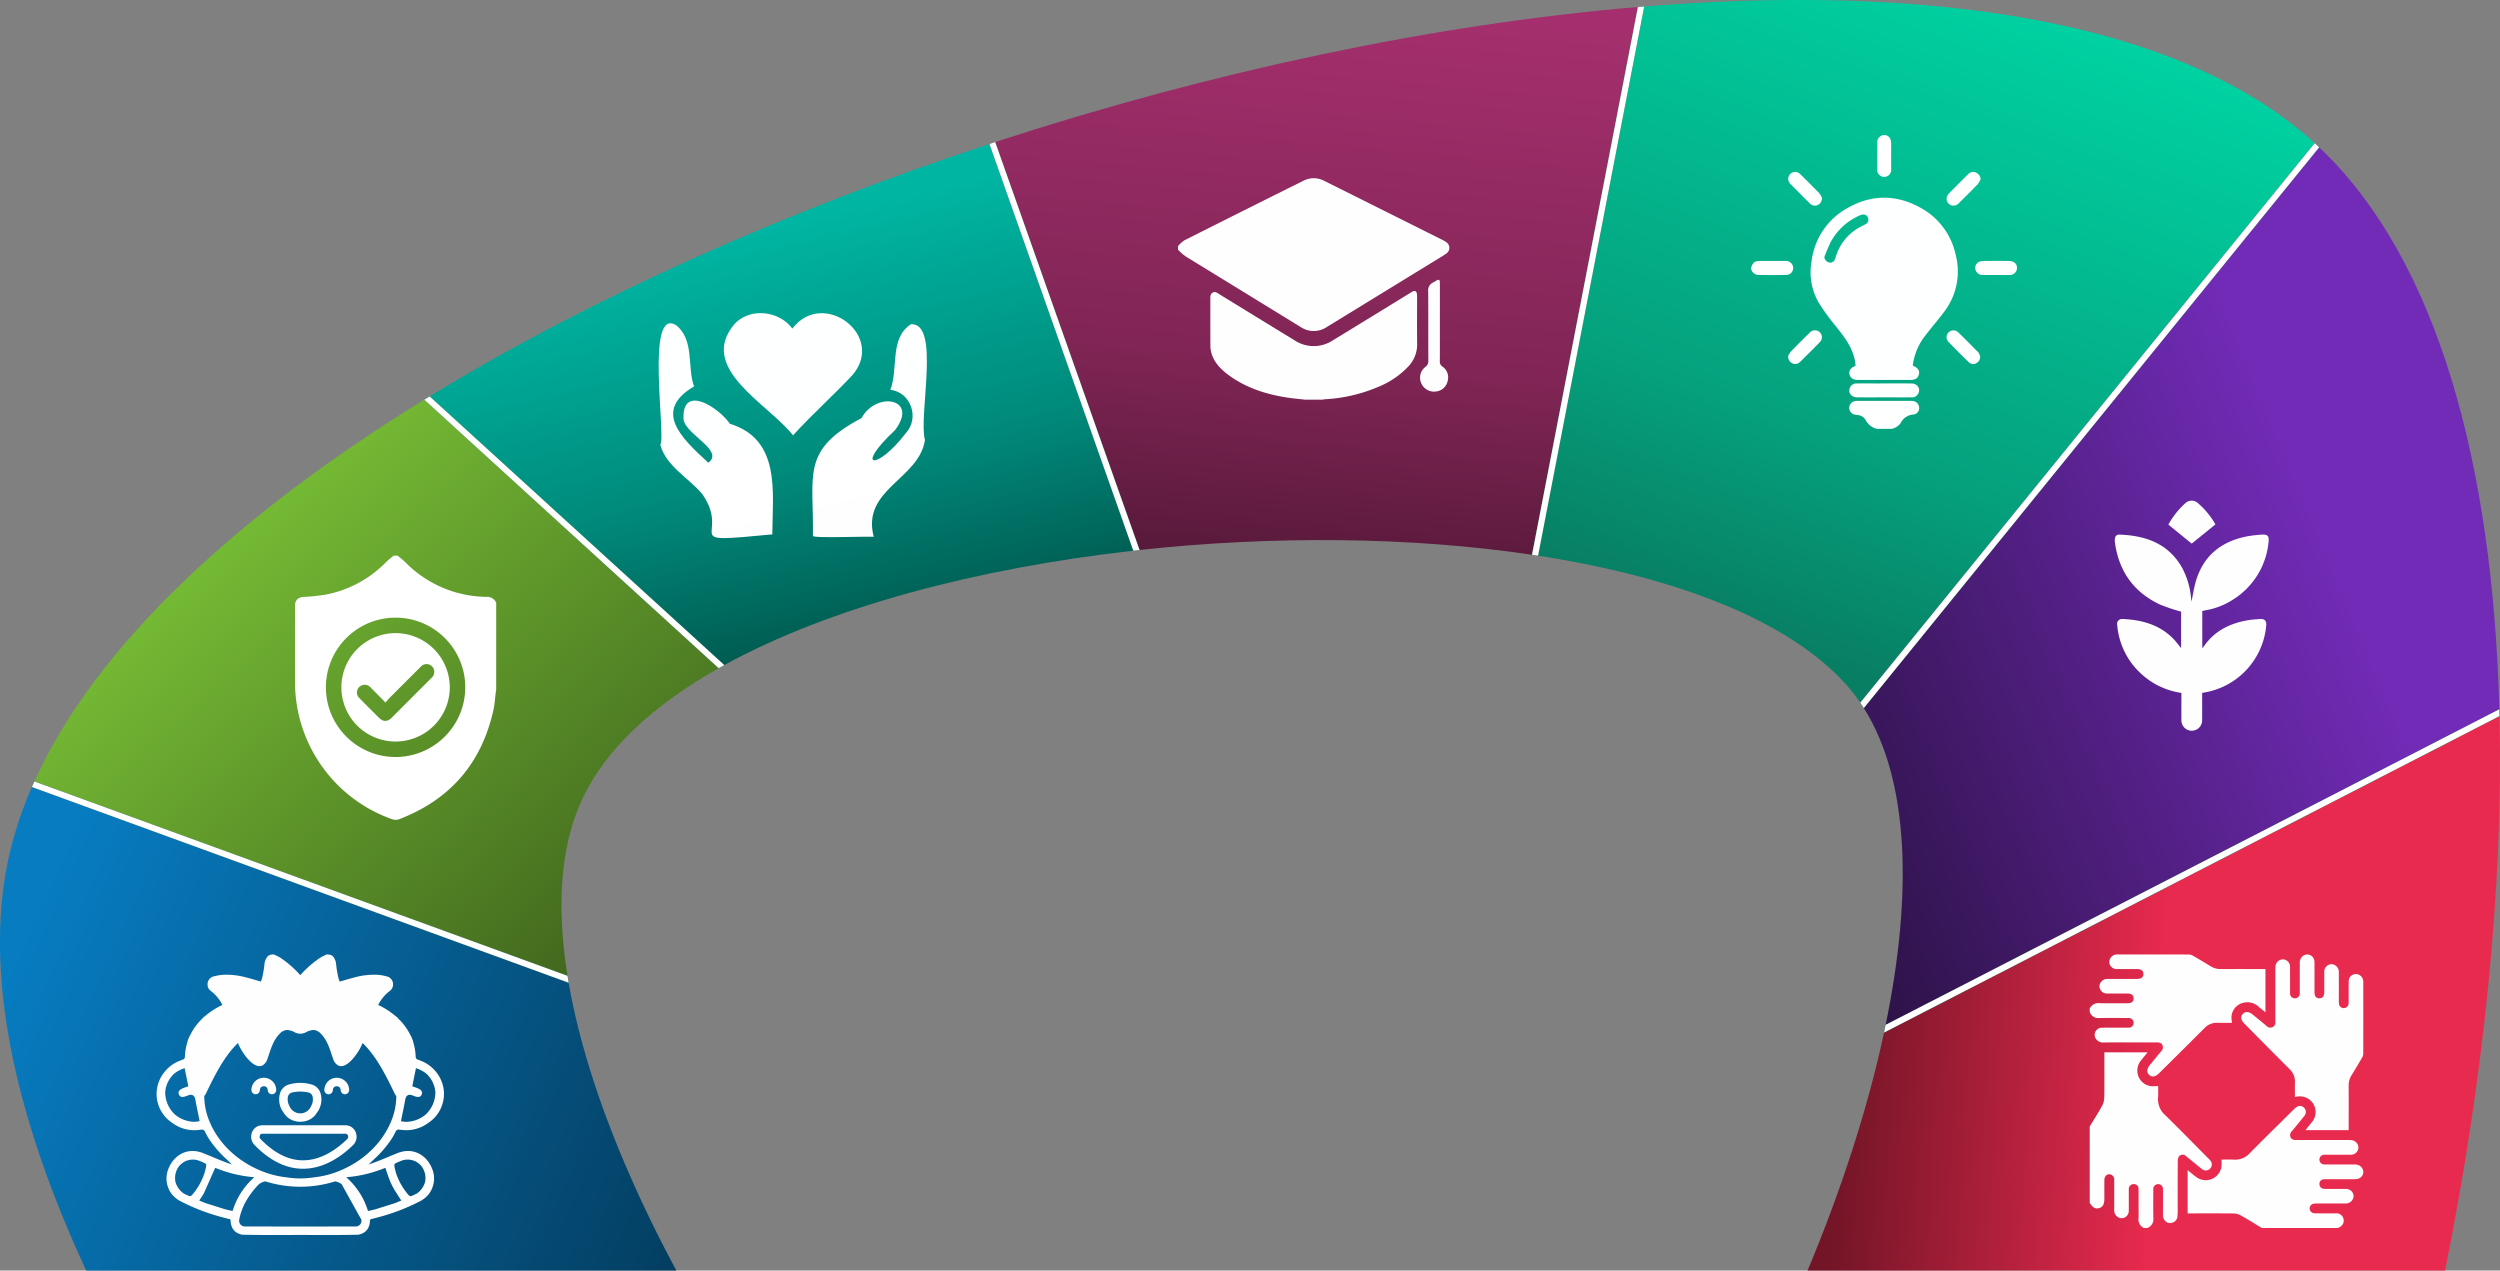 <svg xmlns="http://www.w3.org/2000/svg" width="819.846" height="416.663"><rect width="100%" height="100%" fill="#808080" stroke="none"/><defs><linearGradient id="a" y1=".5" x2="1.051" y2=".829" gradientUnits="objectBoundingBox"><stop offset="0" stop-color="#077cc1"/><stop offset="1" stop-color="#043e61"/></linearGradient><linearGradient id="c" x1=".353" y1=".202" x2=".592" y2=".952" gradientUnits="objectBoundingBox"><stop offset="0" stop-color="#00b5a2"/><stop offset=".583" stop-color="#008a7b"/><stop offset="1" stop-color="#005b51"/></linearGradient><linearGradient id="d" x1=".614" x2=".5" y2="1.068" gradientUnits="objectBoundingBox"><stop offset="0" stop-color="#a52f6e"/><stop offset=".614" stop-color="#802555"/><stop offset="1" stop-color="#531837"/></linearGradient><linearGradient id="e" x1=".606" y1=".034" x2=".252" y2=".902" gradientUnits="objectBoundingBox"><stop offset="0" stop-color="#00d1a2"/><stop offset=".679" stop-color="#05a17d"/><stop offset="1" stop-color="#087e63"/></linearGradient><linearGradient id="f" x1=".699" y1=".406" x2="-.096" y2=".861" gradientUnits="objectBoundingBox"><stop offset="0" stop-color="#712bb7"/><stop offset="1" stop-color="#2a1142"/></linearGradient><linearGradient id="g" x1=".5" y1=".767" x2=".044" y2=".747" gradientUnits="objectBoundingBox"><stop offset="0" stop-color="#e82a4e"/><stop offset="1" stop-color="#741527"/></linearGradient><linearGradient id="b" x1=".154" y1=".213" x2=".924" y2=".946" gradientUnits="objectBoundingBox"><stop offset="0" stop-color="#7bc437"/><stop offset="1" stop-color="#3e621c"/></linearGradient><clipPath id="n"><path data-name="Rectangle 6759" fill="#fff" d="M0 0h50.47v75.617H0z"/></clipPath><clipPath id="i"><path data-name="Rectangle 6754" fill="#fff" d="M0 0h94.237v92H0z"/></clipPath><clipPath id="j"><path data-name="Rectangle 6755" fill="#fff" d="M0 0h87.964v73.775H0z"/></clipPath><clipPath id="k"><path data-name="Rectangle 6756" fill="#fff" d="M0 0h88.976v72.624H0z"/></clipPath><clipPath id="l"><path data-name="Rectangle 6757" fill="#fff" d="M0 0h87.203v96.356H0z"/></clipPath><clipPath id="m"><path data-name="Rectangle 6758" fill="#fff" d="M0 0h89.718v89.699H0z"/></clipPath><clipPath id="h"><path data-name="Rectangle 6753" fill="#fff" d="M0 0h65.99v86.621H0z"/></clipPath></defs><g data-name="Group 18352"><path data-name="Path 16254" d="M221.815 416.663H28.285c-23.64-50.87-33.98-98.31-25.17-136.54a125.209 125.209 0 0 1 7.35-22.03l176.02 64.18c5.01 28.86 17.73 61.66 35.33 94.39" fill="url(#a)"/><path data-name="Path 16255" d="M235.675 219.123c-21.11 11.91-36.91 26.25-44.71 42.88-7.31 15.57-8.47 35.55-4.86 58.01l-174.82-63.74c10.08-22.31 26.77-44.22 48.58-65.24s48.73-41.17 79.25-59.96z" fill="url(#b)"/><path data-name="Path 16256" d="m186.485 322.273-176.02-64.18c.13-.31.26-.61.4-.91s.28-.61.42-.91l174.82 63.74c.12.75.25 1.5.38 2.26" fill="#006837"/><path data-name="Path 16257" d="M371.655 180.593c-50.85 5.72-99.39 18.41-134.14 37.51l-96.62-88.11c53.12-32.49 116.93-60.88 183.57-82.78z" fill="url(#c)"/><path data-name="Path 16258" d="M537.125 2.293 502.4 181.933c-39.65-5.92-84.98-6.32-128.71-1.57l-47.33-133.78c70.27-22.95 143.6-38.66 210.76-44.29" fill="url(#d)"/><path data-name="Path 16259" d="M760.435 48.193c-.45-.42-.92-.83-1.37-1.24l-149 183.48a57.953 57.953 0 0 0-4.77-6.07c-19.36-21.39-56.45-35.26-100.9-42.13l34.81-180.1c95.11-7.7 177.62 4.95 221.23 46.06" fill="url(#e)"/><path data-name="Path 16260" d="M618.375 336.093c8.75-42.41 7.89-80.1-7.16-103.9L760.545 48.3c38.86 36.72 56.95 104.03 59.08 184.3z" fill="url(#f)"/><path data-name="Path 16261" d="m140.9 129.993 96.62 88.11c-.62.34-1.23.68-1.84 1.02l-96.56-88.05c.59-.36 1.18-.72 1.78-1.08" fill="#006837"/><path data-name="Path 16262" d="m326.365 46.583 47.33 133.78c-.68.07-1.36.15-2.04.23l-47.19-133.38c.63-.21 1.26-.42 1.9-.63" fill="#006837"/><path data-name="Path 16263" d="M537.125 2.293c.7-.06 1.39-.11 2.08-.16l-34.81 180.1c-.66-.1-1.32-.21-1.99-.3z" fill="#006837"/><path data-name="Path 16264" d="m760.545 48.3-149.33 183.89c-.37-.6-.76-1.18-1.15-1.76l149-183.48c.45.41.92.82 1.37 1.24l.11.11" fill="#006837"/><path data-name="Path 16265" d="M801.835 416.663h-209.07c11.04-26.34 19.71-52.98 25.08-78.05l201.84-103.79c1.29 56.35-5.21 118.98-17.85 181.84" fill="url(#g)"/><path data-name="Path 16266" d="m819.685 234.823-201.84 103.79c.18-.84.36-1.68.53-2.52L819.625 232.6z" fill="#006837"/><path data-name="Path 16267" d="M186.1 320.013c.12.75.25 1.5.38 2.26l-176.02-64.18c.13-.31.26-.61.4-.91s.28-.61.42-.91z" fill="#fff"/><path data-name="Path 16268" d="m140.9 129.993 96.62 88.11c-.62.34-1.23.68-1.84 1.02l-96.56-88.05c.59-.36 1.18-.72 1.78-1.08" fill="#fff"/><path data-name="Path 16269" d="m326.365 46.583 47.33 133.78c-.68.07-1.36.15-2.04.23l-47.19-133.38c.63-.21 1.26-.42 1.9-.63" fill="#fff"/><path data-name="Path 16270" d="M537.125 2.293c.7-.06 1.39-.11 2.08-.16l-34.81 180.1c-.66-.1-1.32-.21-1.99-.3z" fill="#fff"/><path data-name="Path 16271" d="m760.545 48.3-149.33 183.89c-.37-.6-.76-1.18-1.15-1.76l149-183.48c.45.41.92.82 1.37 1.24l.11.11" fill="#fff"/><path data-name="Path 16272" d="m819.685 234.823-201.84 103.79c.18-.84.36-1.68.53-2.52L819.625 232.6z" fill="#fff"/><g data-name="Group 17546" opacity=".996"><g data-name="Group 17545" clip-path="url(#h)" fill="#fff" transform="translate(96.738 182.233)"><path data-name="Path 16280" d="M62.674 13.5A37.823 37.823 0 0 1 36.149 2.108C35.383 1.348 34.5.7 33.676 0h-1.353c-.807.682-1.669 1.309-2.414 2.056A37.475 37.475 0 0 1 10.23 12.733a61.913 61.913 0 0 1-7.38.785C.993 13.652.011 14.565.011 16.449c0 8.323-.025 16.646 0 24.967a47.708 47.708 0 0 0 31.74 44.968 3.442 3.442 0 0 0 2.537-.014q24.967-9.635 30.787-35.763c.422-1.888.519-3.85.77-5.777.036-.273.093-.544.141-.818V15.4a3.29 3.29 0 0 0-3.316-1.9M32.964 66.019A22.852 22.852 0 1 1 55.838 43.16a22.888 22.888 0 0 1-22.874 22.859"/><path data-name="Path 16281" d="M33.052 25.393a17.774 17.774 0 1 0 17.711 17.8 17.8 17.8 0 0 0-17.711-17.8m11.687 14.709q-4.1 4.094-8.192 8.194c-1.613 1.615-3.223 3.235-4.844 4.843-1.4 1.393-2.782 1.386-4.184-.015-2.135-2.13-4.284-4.247-6.391-6.406a2.524 2.524 0 0 1 1.162-4.322 2.56 2.56 0 0 1 2.522.831c1.562 1.584 3.126 3.167 4.878 4.939.456-.534.794-.987 1.189-1.384q5.16-5.183 10.341-10.347a2.531 2.531 0 0 1 4.388 1.077 2.61 2.61 0 0 1-.868 2.59"/></g></g><g data-name="Group 17548" opacity=".996"><g data-name="Group 17547" clip-path="url(#i)" fill="#fff" transform="translate(51.357 313)"><path data-name="Path 16282" d="m89.2 78.66.119-.148.081-.112a8.417 8.417 0 0 0 .857-8.36c-1.5-3.663-5.217-6.431-9.774-5.358h-.008a8.414 8.414 0 0 0-.339.086 10.523 10.523 0 0 0-1.592.563c-3 1.2-5.922 2.53-8.99 3.541.522-.522 1.052-1.043 1.584-1.567a34.046 34.046 0 0 0 4.593-4.964 21.714 21.714 0 0 0 2.72-4.382 1.1 1.1 0 0 1 1.073-.528q.437.072.875.112a12.087 12.087 0 0 0 8.733-2.33 11.323 11.323 0 0 0 5.104-9.313v-.141a10.524 10.524 0 0 0-.41-3.011 11.468 11.468 0 0 0-1.877-3.834 11.9 11.9 0 0 0-5.057-3.944q-.148-.064-.3-.125c-.081-.033-.163-.065-.245-.1a16.745 16.745 0 0 0-.359-.131c-.076-.027-.149-.056-.226-.082s-.13-.046-.189-.07a.92.92 0 0 1-.6-.922l-.023-.207a17.8 17.8 0 0 0-.694-4.206 9.191 9.191 0 0 0-1.066-2.749 19.077 19.077 0 0 0-4.012-5.416 1.651 1.651 0 0 0-.491-.519l-.3-.2a25.115 25.115 0 0 0-5.722-3.681 13.272 13.272 0 0 1 3.743-4.552 2.583 2.583 0 0 0 1.127-2.319V9.588a2.667 2.667 0 0 0-1.6-2.252 2.105 2.105 0 0 0-.163-.061 2.679 2.679 0 0 0-.441-.112 17.381 17.381 0 0 0-.462-.117 15.337 15.337 0 0 0-2.432-.373h-.107a24.367 24.367 0 0 0-7.858.975c-1.106.287-2.21.61-3.314.934l-1.124.318c-.156-.412-.3-.835-.431-1.267a41.424 41.424 0 0 1-.741-4.4 4.089 4.089 0 0 0-.62-1.987 2.01 2.01 0 0 0-1.815-1.2 3.382 3.382 0 0 0-.66-.046c-.264.118-.522.244-.778.373a11.024 11.024 0 0 0-2.216 1.317 33.661 33.661 0 0 0-5.524 4.963l-.131.128-.131-.128a33.662 33.662 0 0 0-5.525-4.963A11.024 11.024 0 0 0 39.247.375c-.256-.13-.514-.256-.778-.375a3.382 3.382 0 0 0-.662.049 2.01 2.01 0 0 0-1.815 1.2 4.089 4.089 0 0 0-.62 1.987 41.376 41.376 0 0 1-.741 4.4c-.131.432-.275.855-.431 1.267l-1.114-.323c-1.1-.324-2.208-.646-3.314-.934a24.366 24.366 0 0 0-7.858-.975h-.107a15.332 15.332 0 0 0-2.431.373c-.154.036-.308.075-.462.117a2.684 2.684 0 0 0-.441.112c-.056.018-.11.039-.163.061a2.667 2.667 0 0 0-1.6 2.252V9.689a2.583 2.583 0 0 0 1.127 2.319 13.268 13.268 0 0 1 3.743 4.552 25.118 25.118 0 0 0-5.721 3.681l-.3.2a1.651 1.651 0 0 0-.491.519 19.081 19.081 0 0 0-4.012 5.416 9.2 9.2 0 0 0-1.066 2.749 17.811 17.811 0 0 0-.694 4.206l-.023.207a.919.919 0 0 1-.6.922c-.059.024-.122.048-.189.07s-.15.055-.226.082c-.12.042-.24.085-.359.131a5.235 5.235 0 0 0-.245.1q-.15.061-.3.125a11.9 11.9 0 0 0-5.057 3.944 11.468 11.468 0 0 0-1.886 3.831A10.523 10.523 0 0 0 0 45.755v.141a11.323 11.323 0 0 0 5.107 9.323 12.087 12.087 0 0 0 8.733 2.33q.438-.041.875-.112a1.1 1.1 0 0 1 1.073.528 21.705 21.705 0 0 0 2.72 4.382A34.037 34.037 0 0 0 23.1 67.31c.531.524 1.061 1.045 1.584 1.567-3.069-1.01-5.987-2.342-8.99-3.541a10.528 10.528 0 0 0-1.592-.563 11.287 11.287 0 0 0-.34-.086h-.008c-4.557-1.073-8.276 1.7-9.774 5.358a8.417 8.417 0 0 0 .857 8.36l.082.108c.039.05.079.1.119.148q.1.126.211.249a9.326 9.326 0 0 0 2.929 2.19 67.16 67.16 0 0 0 13.509 5.127q1.124.313 2.269.572a.614.614 0 0 1 .319.454 5.284 5.284 0 0 0 .193 1.47c.026.095.056.188.088.28l.052.155.013.03a3.943 3.943 0 0 0 2.151 2.3 4.645 4.645 0 0 0 1.4.422c6.309.141 12.628.1 18.945.073 6.317.023 12.636.068 18.945-.073a4.645 4.645 0 0 0 1.4-.422 3.943 3.943 0 0 0 2.151-2.3l.013-.03c.019-.051.035-.1.052-.155.032-.092.062-.185.088-.28a5.277 5.277 0 0 0 .193-1.47.614.614 0 0 1 .319-.454q1.145-.257 2.269-.572A67.155 67.155 0 0 0 86.058 81.1a9.327 9.327 0 0 0 2.928-2.184c.073-.082.143-.165.211-.249m-4.667.127c-.909.43-1.256.6-1.625.363a9.606 9.606 0 0 1-.588-.609c-.083-.1-.171-.217-.271-.346a20.837 20.837 0 0 1-3.446-6.25c-.08-.25-.151-.5-.212-.738a41.375 41.375 0 0 0-.216-.82 19.447 19.447 0 0 1-.2-1.017c-.039-.247.03-.675.19-.763.319-.179.641-.347.965-.5a27.19 27.19 0 0 0 1.066-.426c.1-.043.2-.079.3-.116a5.791 5.791 0 0 1 3.615-.015 5.405 5.405 0 0 1 .861.333 6.843 6.843 0 0 1 1.356.988 6.254 6.254 0 0 1 .446.443 6.43 6.43 0 0 1 1.29 5.2 6.789 6.789 0 0 1-2.782 3.912 6.076 6.076 0 0 1-.758.36M78.1 81.577l-6.379 2.008c-.795.2-1.595.379-2.407.54a23.809 23.809 0 0 0-6.491-10.479q-.308-.3-.63-.586 1.582-.128 3.109-.367a42.38 42.38 0 0 0 9.719-2.729c.257.829.528 1.622.817 2.39a23.012 23.012 0 0 0 2.922 6.027c.459.763.955 1.531 1.493 2.316q-1.073.464-2.154.878m-10.968 5.374q.024.12.036.235a1.861 1.861 0 0 1-1.813 2.022h-.025q-2.121.007-4.243.008c-1.193 0-2.565-.006-4.025 0-.455 0-.966.006-1.427.006H38.602c-.461 0-.972-.006-1.427-.006H33.15q-2.121 0-4.243-.008h-.025a1.862 1.862 0 0 1-1.813-2.022q.013-.115.036-.235a19.776 19.776 0 0 1 1.76-5.2 27.1 27.1 0 0 1 4.673-6.376 4.61 4.61 0 0 1 2.141-.953c.021 0 .043.008.062.014a38 38 0 0 0 22.752 0c.019-.006.042-.009.062-.014a4.612 4.612 0 0 1 2.141.953m-41.48-5.408a42.38 42.38 0 0 0 9.719 2.729q1.53.237 3.109.367-.321.29-.63.586a23.809 23.809 0 0 0-6.49 10.479 54.982 54.982 0 0 1-2.407-.54l-6.38-2.008q-1.081-.416-2.153-.878a46.455 46.455 0 0 0 1.493-2.316m-3.288-.184-.271.346c-.2.223-.395.427-.588.609-.369.237-.716.067-1.625-.363a6.089 6.089 0 0 1-.758-.36 6.789 6.789 0 0 1-2.782-3.912 6.43 6.43 0 0 1 1.29-5.2 6.252 6.252 0 0 1 .446-.443 6.843 6.843 0 0 1 1.356-.988 5.412 5.412 0 0 1 .861-.333 5.791 5.791 0 0 1 3.615.015c.1.037.2.073.3.116.421.179.772.314 1.066.426.324.155.646.323.965.5.16.089.229.516.19.763-.054.344-.121.682-.2 1.017-.066.239-.138.509-.217.82-.061.242-.132.488-.212.738a20.838 20.838 0 0 1-3.436 6.249m4.42-25.407a22.824 22.824 0 0 1-.988-6.309 1.723 1.723 0 0 1 .4-.536 238.732 238.732 0 0 1 2.1-4.313c1.04-2.015 2.105-4.01 3.3-5.923l.17-.27.024-.037a41.778 41.778 0 0 1 2.9-4.027 29.538 29.538 0 0 1 2.17-2.345c.968 2.685 5.108 8.959 8.069 7.34l.009-.005q.077-.042.153-.092a3.955 3.955 0 0 0 1.287-1.6l.076-.261.045-.1c1.011-2.853 1.768-5.956 3.926-8.2.108-.122.214-.233.319-.335a3.728 3.728 0 0 1 2.167-1.019 6.018 6.018 0 0 1 2.3.63 3.939 3.939 0 0 0 4.163 0 6.019 6.019 0 0 1 2.3-.63 3.728 3.728 0 0 1 2.167 1.019c.105.1.212.214.319.335 2.158 2.242 2.915 5.346 3.926 8.2.015.036.03.069.045.1l.076.261a3.955 3.955 0 0 0 1.287 1.6q.076.05.153.092l.009.005c2.961 1.619 7.1-4.655 8.069-7.34a29.5 29.5 0 0 1 2.17 2.345 41.812 41.812 0 0 1 2.9 4.027l.024.037.17.27c1.192 1.913 2.257 3.908 3.3 5.923a214.703 214.703 0 0 1 2.1 4.313 1.754 1.754 0 0 1 .372.483c.009.017.016.035.024.052a22.817 22.817 0 0 1-.988 6.309c-3.039 9.378-11.083 16.277-20.43 19.168a30.375 30.375 0 0 1-5.543 1.131 31.014 31.014 0 0 1-4.53.368 31.014 31.014 0 0 1-4.53-.368 30.37 30.37 0 0 1-5.543-1.131c-9.346-2.891-17.393-9.79-20.437-19.172m64.877-4.916a3.805 3.805 0 0 1 .366-1.189 1.373 1.373 0 0 1 1.171-.665c.924.066 2.061.862 2.958.7a1.065 1.065 0 0 0 .91-.718l.017-.03c.447-1-.225-1.587-1.1-2a11.993 11.993 0 0 0-1.3-.5 9.426 9.426 0 0 1-.661-.252c.409-2.028.8-3.97 1.195-5.912a10.514 10.514 0 0 1 3.434 1.8 9.3 9.3 0 0 1 2.942 6 10 10 0 0 1-3.276 7.473 10.333 10.333 0 0 1-6.355 2.319 9.593 9.593 0 0 1-1.463-.182c-.064-.017-.129-.033-.191-.052.156-.786.317-1.568.477-2.35.31-1.476.616-2.952.879-4.434m-69.038 7.01A10.333 10.333 0 0 1 6.1 52.571 10 10 0 0 1 2.82 45.1a9.3 9.3 0 0 1 2.942-6A10.515 10.515 0 0 1 9.2 37.3l1.195 5.912a9.622 9.622 0 0 1-.661.252 12 12 0 0 0-1.3.5c-.877.415-1.549 1-1.1 2l.017.03a1.065 1.065 0 0 0 .909.716c.9.16 2.034-.636 2.958-.7a1.372 1.372 0 0 1 1.171.665 3.805 3.805 0 0 1 .366 1.189c.264 1.482.569 2.957.879 4.433.16.782.321 1.565.478 2.351-.062.019-.127.035-.191.052a9.6 9.6 0 0 1-1.463.182"/><path data-name="Path 16283" d="M39.22 44.327a2.2 2.2 0 0 0-.054-.5c-.008-.046-.02-.091-.029-.137a3.386 3.386 0 0 0-.083-.337c-.019-.063-.032-.11-.051-.164a6.157 6.157 0 0 0-.128-.329 2.072 2.072 0 0 0-.1-.2 3.998 3.998 0 0 0-.197-.345l-.032-.05a4.073 4.073 0 0 0-6.794 0 2.213 2.213 0 0 0-.071.115c-.034.056-.068.111-.1.169s-.071.137-.1.207l-.048.1c-.035.079-.066.16-.1.242l-.037.1a5.308 5.308 0 0 0-.11.396l-.023.115c-.011.057-.025.112-.034.17a1.954 1.954 0 0 0-.011.8l.021.1a1.375 1.375 0 0 0 2.715-.318c.126-.778.516-1.247 1.326-1.236a1.146 1.146 0 0 1 1.148.774l.021.054a1.802 1.802 0 0 1 .076.274l.02.1a1.384 1.384 0 1 0 2.767 0v-.107"/><path data-name="Path 16284" d="M45.306 54.623a6.862 6.862 0 0 0 1.487.236h.652a6.86 6.86 0 0 0 1.487-.236 5.875 5.875 0 0 0 3.578-2.634 7.179 7.179 0 0 0 1.324-6.183 4.257 4.257 0 0 0-3.276-3.231 13.189 13.189 0 0 0-6.875 0 4.257 4.257 0 0 0-3.276 3.231 7.179 7.179 0 0 0 1.324 6.183 5.875 5.875 0 0 0 3.577 2.634m-1.046-9.316a12.09 12.09 0 0 1 5.716 0 1.939 1.939 0 0 1 1.213 1.35c0 .05.009.1.009.151a4.649 4.649 0 0 1-.055 1.7 5.867 5.867 0 0 1-.62 1.512 3.813 3.813 0 0 1-6.809 0 5.87 5.87 0 0 1-.62-1.512 4.653 4.653 0 0 1-.055-1.7c0-.052 0-.1.009-.151a1.94 1.94 0 0 1 1.213-1.35"/><path data-name="Path 16285" d="M55.017 44.383v.051a1.384 1.384 0 1 0 2.767 0l.02-.1q.018-.084.04-.163.017-.057.036-.111c.006-.019.014-.036.021-.054a1.146 1.146 0 0 1 1.148-.774c.81-.011 1.2.457 1.326 1.235a1.375 1.375 0 0 0 2.715.318q.012-.047.021-.1a1.955 1.955 0 0 0-.011-.8c-.009-.058-.023-.113-.034-.17l-.023-.115c-.014-.061-.029-.122-.046-.182s-.04-.145-.064-.215a1.915 1.915 0 0 0-.037-.1 2.417 2.417 0 0 0-.1-.242c-.015-.035-.032-.068-.048-.1l-.1-.207c-.033-.068-.065-.113-.1-.169-.024-.038-.046-.077-.071-.115a4.073 4.073 0 0 0-6.794 0l-.032.05c-.049.077-.1.156-.141.237l-.056.108-.1.2c-.022.049-.041.1-.061.148s-.046.12-.067.181-.035.109-.051.164-.036.127-.052.192l-.031.146c-.01.046-.021.09-.029.137a2.187 2.187 0 0 0-.054.5v.056"/><path data-name="Path 16286" d="M48.011 70.274h-.237c-5.465-.074-10.746-2.709-15.7-7.832a3.847 3.847 0 0 1-.753-4.186 3.545 3.545 0 0 1 3.285-2.228h27.371a3.544 3.544 0 0 1 3.307 2.278 3.826 3.826 0 0 1-.839 4.2c-3.628 3.557-9.41 7.77-16.436 7.77m-13.4-11.481a.806.806 0 0 0-.738.542 1.076 1.076 0 0 0 .2 1.184c4.419 4.574 9.043 6.925 13.744 6.988h.2c6.1 0 11.243-3.784 14.5-6.979a1.062 1.062 0 0 0 .215-1.177.826.826 0 0 0-.747-.559z"/></g></g><g data-name="Group 17550" opacity=".996"><g data-name="Group 17549" clip-path="url(#j)" fill="#fff" transform="translate(216 102.686)"><path data-name="Path 16287" d="M37.272 72.556C5.37 75.624 23.958 73.475 14.4 59.464 9.923 54.031 2.376 50.222.531 43.136c2.014-2.233-5.148-46.075 5.4-39.029C11.735 9.064 9.3 17.533 11.6 24.03c-13.38 7.917-4.612 16.577 4.69 25.019 5.388-3.985-7.525-9.285-8.127-14.168-.67-11.893 11.569-3.94 15.2 1.4 16.698 5.183 14.012 22.213 13.909 36.275"/><path data-name="Path 16288" d="M63.478 20.4c-6.306 6.712-13.224 12.881-19.415 19.683-7.973-10.253-31.636-22.018-19.1-36.619C30.101-1.9 39.503-.779 43.831 5.048 54.031-8.209 74.679 7.533 63.478 20.4"/><path data-name="Path 16289" d="M87.327 41.613c-1.927 12.9-20.911 16.1-16.791 31.771-.061-.3-20.468.55-19.954-.35.34-20-4.036-28.088 15.938-38.6 4.841-8.97 18.99-6.506 10.97 3.954-13.709 12.891-5.7 13.079 3.469 1.075 4.744-5.024 1.777-13.544-4.985-14.323 2.708-6.9-.346-17.007 6.791-21.514 9.761-.477 2.356 30.177 4.562 37.987"/></g></g><g data-name="Group 17552" opacity=".996"><g data-name="Group 17551" clip-path="url(#k)" fill="#fff" transform="translate(386.323 58.449)"><path data-name="Path 16290" d="M87.912 24.737a13.3 13.3 0 0 1-1.229.815Q67.778 37.141 48.874 48.735a7.721 7.721 0 0 1-8.731.017Q21.322 37.188 2.493 25.64A19.5 19.5 0 0 1 0 23.467v-1.215a10.229 10.229 0 0 1 2.056-1.875Q21.538 10.563 41.074.85a7.3 7.3 0 0 1 6.842 0q19.521 9.741 39.034 19.5a5.506 5.506 0 0 1 .959.587 2.227 2.227 0 0 1 0 3.8"/><path data-name="Path 16291" d="M78.413 54.416a10.442 10.442 0 0 1-2.948 7.372 27.8 27.8 0 0 1-9.849 6.652A51.712 51.712 0 0 1 48.3 72.477c-.343.023-.682.1-1.024.146h-5.562c-2.007-.232-4.027-.4-6.022-.71-6.82-1.074-13.286-3.123-18.939-7.234-2.61-1.9-4.868-4.128-5.808-7.349a8.875 8.875 0 0 1-.333-2.392 1901.35 1901.35 0 0 1-.009-15.105c0-.857-.125-1.844.787-2.333.883-.475 1.6.2 2.3.629 8.165 5 16.317 10.023 24.493 15.006a11.366 11.366 0 0 0 12.628 0q12.744-7.769 25.454-15.6a6.868 6.868 0 0 1 .674-.393c.764-.357 1.229-.138 1.384.7a7.143 7.143 0 0 1 .068 1.3c.005 5.093-.047 10.187.023 15.279"/><path data-name="Path 16292" d="M88.415 66.507a4.358 4.358 0 0 1-3.733 3.421 4.571 4.571 0 0 1-4.9-2.646 4.466 4.466 0 0 1 1.243-5.336 2.419 2.419 0 0 0 1.062-2.242c-.04-7.526.007-15.053-.049-22.578a2.813 2.813 0 0 1 1.628-2.948c.312-.148.6-.352.9-.522 1.053-.6 1.294-.47 1.3.756q.013 6.469 0 12.939c0 4.225.019 8.453-.016 12.678a1.869 1.869 0 0 0 .85 1.731 4.277 4.277 0 0 1 1.715 4.748"/></g></g><g data-name="Group 17554" opacity=".996"><g data-name="Group 17553" clip-path="url(#l)" fill="#fff" transform="translate(574.243 44.292)"><path data-name="Path 16293" d="M55.125 89.495a2.057 2.057 0 0 1-1.85 2.148 4.992 4.992 0 0 0-4.234 2.816 4.7 4.7 0 0 1-3.121 1.9h-4.517a5.616 5.616 0 0 1-3.836-2.893 3.21 3.21 0 0 0-2.687-1.648 6.259 6.259 0 0 1-.741-.124 2.226 2.226 0 0 1-1.941-2.288 2.288 2.288 0 0 1 2.063-2.2 6.742 6.742 0 0 1 .937-.038h16.925a5.84 5.84 0 0 1 1.12.075 2.249 2.249 0 0 1 1.882 2.252"/><path data-name="Path 16294" d="M11.512 45.854c-3.033.087-6.071.058-9.105.011A2.466 2.466 0 0 1 0 43.654v-.189c.715-1.865 1.192-2.184 3.287-2.186 2.6 0 5.2-.013 7.795.006a2.434 2.434 0 0 1 2.635 1.667 2.245 2.245 0 0 1-2.2 2.9"/><path data-name="Path 16295" d="M67.122 39.387a22.976 22.976 0 0 0-11.61-15.578c-7.866-4.349-15.923-4.366-23.761.045a23.123 23.123 0 0 0-11.916 17.548 19.988 19.988 0 0 0 2.333 13.541 74.1 74.1 0 0 0 5.5 7.6c2.059 2.616 4.189 5.168 5.432 8.3a14.39 14.39 0 0 1 1.167 4.845c-1.7.587-2.374 1.712-1.9 3.08.343 1 1.22 1.531 2.637 1.537 2.886.011 5.771 0 8.655 0s5.771.009 8.655 0c1.554-.006 2.414-.592 2.716-1.8.317-1.258-.294-2.163-1.95-2.859a2.347 2.347 0 0 1-.015-.351c.023-.217.06-.434.094-.651a20.14 20.14 0 0 1 4.223-9.211c1.918-2.482 3.97-4.858 5.854-7.361a21.731 21.731 0 0 0 3.893-18.69M37.488 29.261c-.9.509-1.858.917-2.723 1.471a16.375 16.375 0 0 0-6.888 8.879 8.29 8.29 0 0 1-.477 1.322 1.579 1.579 0 0 1-1.907.834 2.007 2.007 0 0 1-1.462-1.739 50.9 50.9 0 0 1 2.02-4.819 19.7 19.7 0 0 1 9.635-8.875c1.137-.5 2.054-.317 2.552.536a1.693 1.693 0 0 1-.751 2.391"/><path data-name="Path 16296" d="M54.969 84.481a2.339 2.339 0 0 1-2.435 1.537c-2.976.013-5.952 0-8.928 0-2.944 0-5.888.017-8.832-.006-1.852-.015-2.953-1.42-2.42-3.021a2.3 2.3 0 0 1 2.342-1.531c2.129-.021 4.26-.008 6.39-.008 3.823 0 7.644-.015 11.465.008 1.858.011 2.959 1.422 2.418 3.018"/><path data-name="Path 16297" d="M87.143 44.081a2.329 2.329 0 0 1-2.512 1.8c-1.439.026-2.88.006-4.321.006s-2.88.028-4.321-.011a2.339 2.339 0 0 1-2.393-1.726 2.168 2.168 0 0 1 1.116-2.54 3.778 3.778 0 0 1 1.537-.319q4.133-.045 8.266-.008c1.9.019 2.959 1.181 2.627 2.795"/><path data-name="Path 16298" d="M23.216 20.508a2.423 2.423 0 0 1-1.264 2.4 2.271 2.271 0 0 1-2.682-.494c-2.1-2.069-4.17-4.162-6.252-6.246a3.2 3.2 0 0 1-.245-.285 2.272 2.272 0 0 1 3.332-3.089 321.13 321.13 0 0 1 6.3 6.326 5.594 5.594 0 0 1 .805 1.388"/><path data-name="Path 16299" d="M22.513 67.942a333.6 333.6 0 0 1-6.512 6.52 2.146 2.146 0 0 1-2.535.362 2.383 2.383 0 0 1-1.275-2.408 6.406 6.406 0 0 1 .873-1.443c2.024-2.1 4.1-4.147 6.173-6.194a2.333 2.333 0 0 1 3.221-.2 2.285 2.285 0 0 1 .055 3.359"/><path data-name="Path 16300" d="M75.12 72.557a2.282 2.282 0 0 1-1.309 2.274 2.016 2.016 0 0 1-2.371-.289c-2.288-2.225-4.558-4.475-6.763-6.784a2.237 2.237 0 0 1 3.14-3.172c2.31 2.2 4.532 4.5 6.786 6.759a.728.728 0 0 1 .151.238c.155.4.3.8.366.973"/><path data-name="Path 16301" d="M75.282 14.493a8.15 8.15 0 0 1-.971 1.639c-2.022 2.1-4.089 4.149-6.165 6.192a2.33 2.33 0 0 1-2.914.519 2.23 2.23 0 0 1-1.034-2.5 2.851 2.851 0 0 1 .683-1.2c2.058-2.1 4.143-4.181 6.235-6.254a2.264 2.264 0 0 1 2.659-.575 2.6 2.6 0 0 1 1.507 2.18"/><path data-name="Path 16302" d="M45.936 11.175a2.291 2.291 0 1 1-4.549-.025q-.028-4.275 0-8.545A2.328 2.328 0 0 1 43.628 0c1.36-.028 2.291 1.02 2.31 2.631.015 1.409 0 2.816 0 4.225 0 1.441.017 2.88 0 4.319"/></g></g><g data-name="Group 17556" opacity=".996"><g data-name="Group 17555" clip-path="url(#m)" fill="#fff" transform="translate(685.305 313)"><path data-name="Path 16303" d="M89.708 71.493a2.372 2.372 0 0 1-2.085 2.148 7.171 7.171 0 0 1-1.046.054c-3.126.005-6.25 0-9.375.007-1.218 0-1.88.577-1.876 1.585 0 .988.7 1.6 1.883 1.606 2.22.011 4.439 0 6.66.005a2.439 2.439 0 0 1 2.656 2.319 2.515 2.515 0 0 1-2.652 2.447c-3.182.018-6.366 0-9.549.012a4.1 4.1 0 0 0-1.039.1 1.57 1.57 0 0 0 .054 3.047 4.913 4.913 0 0 0 1.043.086c2.073.007 4.146 0 6.221.005a2.383 2.383 0 0 1 1.065 4.623 1.069 1.069 0 0 0-.184.163H56.425c-2.368-1.427-4.7-2.91-7.123-4.244a5.546 5.546 0 0 0-2.528-.521c-4.525-.047-9.052-.023-13.579-.023h-1.086V70.726c.96.778 1.815 1.508 2.708 2.185a5.207 5.207 0 0 0 8.385-3.37 16.126 16.126 0 0 0 .016-2.266c1.223 0 2.591-.077 3.946.018a6.494 6.494 0 0 0 5.373-2.182c4.8-4.867 9.68-9.647 14.542-14.446a3.816 3.816 0 0 1 1.273-.881 1.868 1.868 0 0 1 2.159.749 1.954 1.954 0 0 1-.091 2.364 275.524 275.524 0 0 1-4.1 5.024 1.769 1.769 0 0 0-.477 1.99c.372.827 1.085.946 1.894.944q8.457-.016 16.91 0a9.782 9.782 0 0 1 1.136.042 2.51 2.51 0 0 1 2.331 2.5 2.43 2.43 0 0 1-2.528 2.282c-2.831.023-5.664 0-8.5.012a1.594 1.594 0 1 0-.037 3.172c3.212.012 6.424 0 9.636.012a4.577 4.577 0 0 1 1.376.186 2.437 2.437 0 0 1 1.639 2.435"/><path data-name="Path 16304" d="M57.62 4.79v14.2c-.786-.642-1.5-1.2-2.185-1.794a5.4 5.4 0 0 0-5.035-1.355 5.046 5.046 0 0 0-3.832 5.906c.033.2.056.4.095.679-1.632 0-3.235.033-4.836-.011a5.41 5.41 0 0 0-4.151 1.708q-7.438 7.425-14.918 14.813c-1.222 1.213-2.364 1.4-3.279.549-.89-.83-.8-1.955.265-3.247 1.2-1.466 2.394-2.945 3.609-4.4a1.824 1.824 0 0 0 .514-2.064c-.379-.828-1.1-.93-1.9-.929-5.754.011-11.506 0-17.26.011a2.8 2.8 0 0 1-2.894-1.541 2.357 2.357 0 0 1 2.326-3.288c2.833-.03 5.666 0 8.5-.014a1.594 1.594 0 1 0 .014-3.172c-3.154-.012-6.308-.04-9.463.012A3.018 3.018 0 0 1 0 18.922V17.7a3.219 3.219 0 0 1 3.319-1.713c3.037.063 6.075.023 9.112.018 1.29 0 1.968-.562 1.962-1.592 0-1.013-.714-1.6-1.975-1.6-2.191-.007-4.381 0-6.57 0a2.443 2.443 0 0 1-2.656-2.322 2.514 2.514 0 0 1 2.653-2.455c3.182-.018 6.366 0 9.549-.014a3.793 3.793 0 0 0 1.206-.151 1.437 1.437 0 0 0 1-1.49A1.453 1.453 0 0 0 16.464 4.9a4.548 4.548 0 0 0-1.126-.1c-2.073-.011-4.148 0-6.221-.007a2.4 2.4 0 0 1-2.694-2.35A2.5 2.5 0 0 1 9.08.007q11.74-.016 23.478.014a2.942 2.942 0 0 1 1.38.444q2.841 1.643 5.634 3.367a6.329 6.329 0 0 0 3.482.969c4.5-.028 8.994-.011 13.491-.011z"/><path data-name="Path 16305" d="M39.478 70.239a1.967 1.967 0 0 1-2.7.128c-1.734-1.383-3.435-2.808-5.162-4.2a1.549 1.549 0 0 0-2.382.1 2.852 2.852 0 0 0-.37 1.478c-.026 5.108-.012 10.217-.019 15.325a26.554 26.554 0 0 1-.093 2.97 2.3 2.3 0 0 1-1.689 1.934 2.121 2.121 0 0 1-2.2-.476 2.593 2.593 0 0 1-.848-2.119q.016-4.16 0-8.318a1.594 1.594 0 1 0-3.174-.005c-.014 3.124-.047 6.249.012 9.371a3.067 3.067 0 0 1-1.931 3.272H17.7A3.136 3.136 0 0 1 16 86.38c.072-1.427.016-2.861.016-4.292 0-1.722.019-3.446-.018-5.166a1.509 1.509 0 0 0-1.583-1.613 1.588 1.588 0 0 0-1.6 1.622c-.018.262-.005.525-.005.788 0 2.131.018 4.262-.011 6.393a2.39 2.39 0 0 1-2.313 2.394 2.509 2.509 0 0 1-2.44-2.295c-.025-.319-.019-.642-.019-.964v-9.2a1.738 1.738 0 0 0-1.046-1.843c-1.122-.449-2.157.358-2.175 1.722-.028 2.041-.009 4.086-.009 6.129 0 1.878-.525 2.821-1.748 3.142S.958 83.017 0 81.465V56.411c1.4-2.317 2.877-4.594 4.165-6.97a6.333 6.333 0 0 0 .606-2.856c.061-4.465.028-8.933.028-13.4v-1.088h14.179c-.785.967-1.506 1.831-2.2 2.715a5.152 5.152 0 0 0 3.444 8.399 13.551 13.551 0 0 0 2.208-.1c0 1.22.09 2.492-.019 3.749a6.938 6.938 0 0 0 2.4 5.9c4.785 4.669 9.447 9.463 14.158 14.207.163.167.335.326.488.5a2 2 0 0 1 .021 2.773"/><path data-name="Path 16306" d="M89.697 32.664a2.773 2.773 0 0 1-.453 1.29c-1.1 1.89-2.217 3.772-3.37 5.631a6.346 6.346 0 0 0-.964 3.482c.025 4.5.011 8.99.009 13.486v1.062h-14.19c.755-.932 1.441-1.773 2.122-2.619a5.137 5.137 0 0 0-4.555-8.417c-.312.032-.621.086-1.009.139 0-1.606-.042-3.179.012-4.75a5.625 5.625 0 0 0-1.792-4.382q-7.4-7.4-14.748-14.853c-1.2-1.213-1.4-2.284-.583-3.2.827-.932 2.008-.851 3.317.223 1.488 1.222 2.987 2.433 4.469 3.663a1.731 1.731 0 0 0 2 .427 1.764 1.764 0 0 0 .909-1.834q-.013-8.494 0-16.987a10.463 10.463 0 0 1 .03-1.05A2.522 2.522 0 0 1 63.362 1.6a2.438 2.438 0 0 1 2.328 2.571c.019 2.8 0 5.6.009 8.406a1.6 1.6 0 1 0 3.177.044c.012-3.123 0-6.247.005-9.37a7.964 7.964 0 0 1 .026-.965 2.523 2.523 0 0 1 2.46-2.282 2.411 2.411 0 0 1 2.328 2.382c.026.377.011.758.011 1.137 0 2.979-.005 5.956 0 8.933.005 1.274.593 1.952 1.627 1.931.983-.021 1.567-.716 1.573-1.917.009-2.189 0-4.379.005-6.568a2.453 2.453 0 0 1 2.35-2.714 2.527 2.527 0 0 1 2.42 2.682c.019 3.151.007 6.3.009 9.457a5.337 5.337 0 0 0 .035.872 1.589 1.589 0 0 0 1.634 1.4 1.567 1.567 0 0 0 1.518-1.424 7 7 0 0 0 .039-.96c0-2.1-.018-4.2.011-6.3a2.355 2.355 0 0 1 2.371-2.494 2.467 2.467 0 0 1 2.4 2.51q.029 11.866-.007 23.731"/></g></g><g data-name="Group 17558" opacity=".996"><g data-name="Group 17557" clip-path="url(#n)" fill="#fff" transform="translate(693.53 164.191)"><path data-name="Path 16307" d="M28.684 36.201v12.033c.1-.016.2 0 .228-.041 3.56-5.46 8.852-8.042 15.079-9.039 1.192-.191 2.407-.262 3.613-.344 1.554-.1 2.223.635 2.043 2.2a24.458 24.458 0 0 1-20.623 21.952c-.073.014-.146.039-.382.1v1.16c0 2.612.016 5.221-.007 7.833a3.4 3.4 0 1 1-6.8-.036c-.02-2.612 0-5.221 0-7.833v-1.149a24.464 24.464 0 0 1-12.938-6.04A24.257 24.257 0 0 1 .789 40.751a1.587 1.587 0 0 1 1.659-1.954c6.165.264 11.9 1.731 16.469 6.211 1.015.994 1.854 2.168 2.828 3.322V36.388a60.937 60.937 0 0 1-6.877-2.3C6.288 30.079 1.4 23.27.064 13.908A7.144 7.144 0 0 1 0 12.662c.032-.942.555-1.57 1.474-1.536 8.475.307 15.862 2.78 20.437 10.6A25.544 25.544 0 0 1 25 31.961c.036.325.077.648.134 1.147.546-2.528.869-4.9 1.579-7.15 2.609-8.267 8.552-12.724 16.867-14.294a40.825 40.825 0 0 1 4.5-.521c2.013-.152 2.569.387 2.334 2.427A24.967 24.967 0 0 1 38.61 32.525a23.582 23.582 0 0 1-9.046 3.451c-.291.048-.576.146-.88.225"/><path data-name="Path 16308" d="m32.995 7.781-7.785 6.3-7.653-6.229A27.367 27.367 0 0 1 23.04.89a3.062 3.062 0 0 1 4.074-.212 26.7 26.7 0 0 1 5.881 7.1"/></g></g></g></svg>